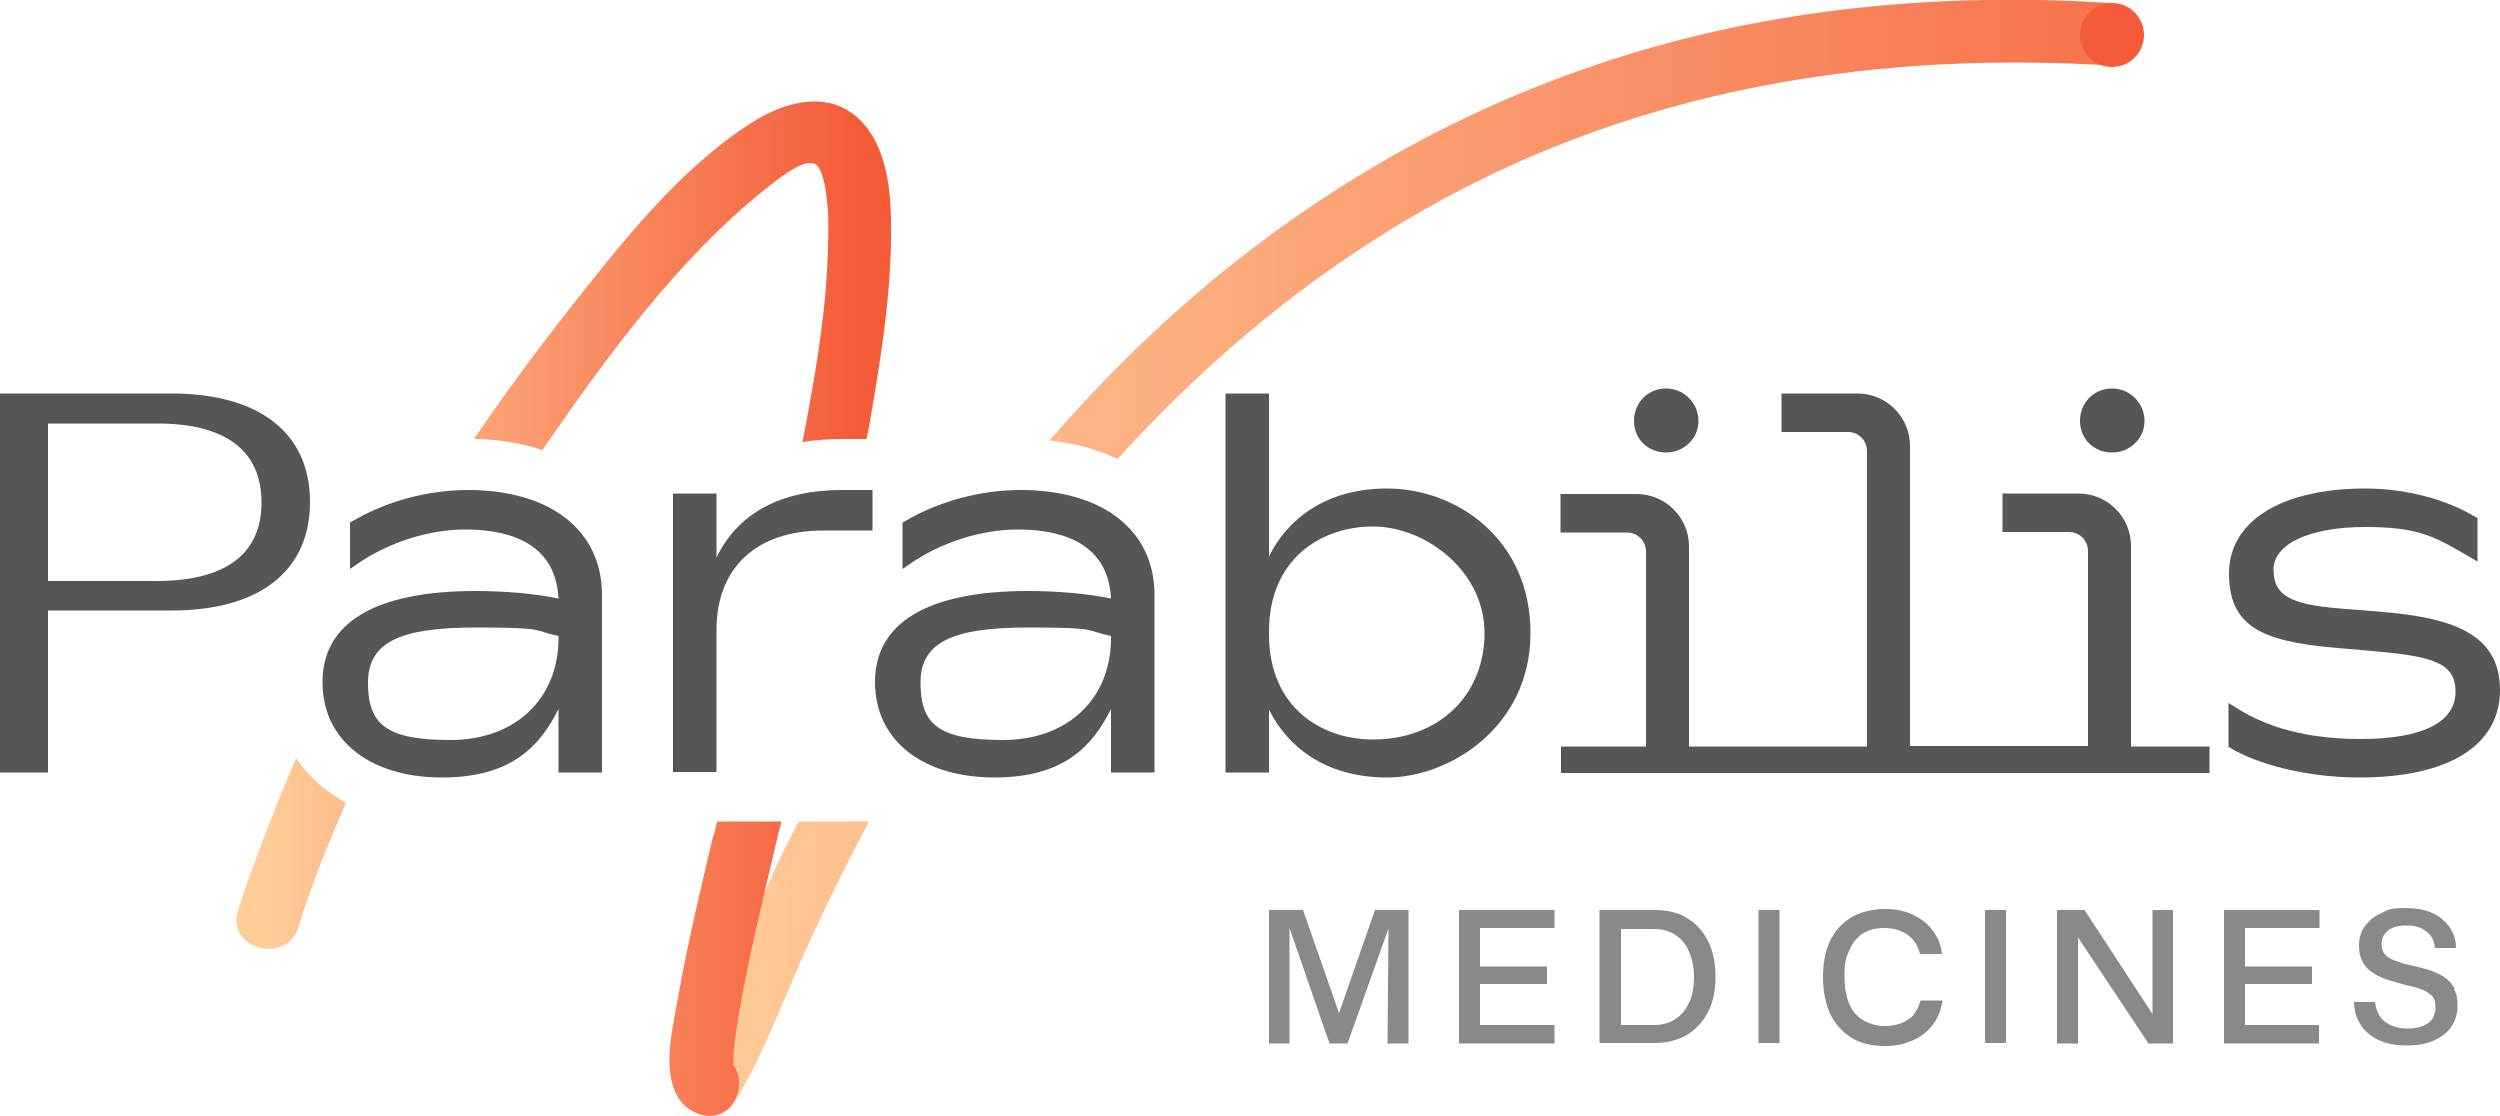 <?xml version="1.0" encoding="UTF-8"?>
<svg id="Layer_1" data-name="Layer 1" xmlns="http://www.w3.org/2000/svg" xmlns:xlink="http://www.w3.org/1999/xlink" version="1.1" viewBox="0 0 500 223.2">
  <defs>
    <style>
      .cls-1 {
        fill: url(#linear-gradient);
      }

      .cls-1, .cls-2, .cls-3, .cls-4, .cls-5, .cls-6, .cls-7, .cls-8 {
        stroke-width: 0px;
      }

      .cls-2 {
        fill: #555657;
      }

      .cls-3 {
        fill: #87898a;
      }

      .cls-4 {
        fill: url(#linear-gradient-4);
      }

      .cls-5 {
        fill: url(#linear-gradient-2);
      }

      .cls-6 {
        fill: url(#linear-gradient-3);
      }

      .cls-7 {
        fill: url(#linear-gradient-5);
      }

      .cls-8 {
        fill: #f45b39;
      }
    </style>
    <linearGradient id="linear-gradient" x1="141.4" y1="-544.3" x2="421.9" y2="-544.3" gradientTransform="translate(0 -350.7) scale(1 -1)" gradientUnits="userSpaceOnUse">
      <stop offset="0" stop-color="#ffcc98"/>
      <stop offset="1" stop-color="#f45b39"/>
    </linearGradient>
    <linearGradient id="linear-gradient-2" x1="141.4" y1="-396.6" x2="495.7" y2="-396.6" gradientTransform="translate(0 -350.7) scale(1 -1)" gradientUnits="userSpaceOnUse">
      <stop offset="0" stop-color="#ffcc98"/>
      <stop offset="1" stop-color="#f45b39"/>
    </linearGradient>
    <linearGradient id="linear-gradient-3" x1="53.2" y1="-521.4" x2="172.4" y2="-521.4" gradientTransform="translate(0 -350.7) scale(1 -1)" gradientUnits="userSpaceOnUse">
      <stop offset="0" stop-color="#ffcc98"/>
      <stop offset="1" stop-color="#f45b39"/>
    </linearGradient>
    <linearGradient id="linear-gradient-4" x1="53.2" y1="-544.4" x2="172.4" y2="-544.4" gradientTransform="translate(0 -350.7) scale(1 -1)" gradientUnits="userSpaceOnUse">
      <stop offset="0" stop-color="#ffcc98"/>
      <stop offset="1" stop-color="#f45b39"/>
    </linearGradient>
    <linearGradient id="linear-gradient-5" x1="53.2" y1="-405.8" x2="172.4" y2="-405.8" gradientTransform="translate(0 -350.7) scale(1 -1)" gradientUnits="userSpaceOnUse">
      <stop offset="0" stop-color="#ffcc98"/>
      <stop offset="1" stop-color="#f45b39"/>
    </linearGradient>
  </defs>
  <g>
    <polygon class="cls-3" points="267.8 202.6 260.6 182 253.8 182 253.8 208.7 257.9 208.7 257.9 185.6 265.9 208.7 269.5 208.7 277.7 185.7 277.5 208.7 281.7 208.7 281.7 182 275 182 267.8 202.6"/>
    <path class="cls-3" d="M337.4,183.6c-1.8-1.1-4-1.6-6.5-1.6h-11v26.6h11c2.6,0,4.8-.6,6.6-1.7,1.8-1.1,3.2-2.7,4.2-4.7s1.4-4.3,1.4-6.9-.5-5.1-1.5-7.1-2.4-3.5-4.2-4.6h0ZM337.8,200.5c-.6,1.4-1.5,2.5-2.7,3.3s-2.6,1.2-4.3,1.2h-6.6v-19.2h6.6c1.7,0,3.1.4,4.3,1.2,1.2.8,2.1,1.9,2.7,3.3s1,3.1,1,5.1-.3,3.7-1,5.2h0Z"/>
    <rect class="cls-3" x="351.7" y="182" width="4.2" height="26.6"/>
    <rect class="cls-3" x="397" y="182" width="4.2" height="26.6"/>
    <polygon class="cls-3" points="430.5 202.8 416.9 182 411.4 182 411.4 208.7 415.6 208.7 415.6 187.5 429.7 208.7 434.6 208.7 434.6 182 430.5 182 430.5 202.8"/>
    <polygon class="cls-3" points="444.8 208.7 463.8 208.7 463.8 205 449 205 449 196.8 462.4 196.8 462.4 193.3 449 193.3 449 185.6 463.9 185.6 463.9 182 444.8 182 444.8 208.7"/>
    <polygon class="cls-3" points="291.8 208.7 310.9 208.7 310.9 205 296 205 296 196.8 309.4 196.8 309.4 193.3 296 193.3 296 185.6 310.9 185.6 310.9 182 291.8 182 291.8 208.7"/>
    <path class="cls-3" d="M382,203.6c-1.3,1.1-3,1.6-5.1,1.6s-4.3-.8-5.8-2.4c-1.4-1.6-2.2-4.1-2.2-7.4s.3-3.8.9-5.2c.6-1.5,1.5-2.6,2.6-3.4,1.2-.8,2.7-1.2,4.5-1.2s3.5.5,4.8,1.5c1.1.8,1.9,2.1,2.3,3.7h4.4c-.2-1.8-.8-3.3-1.8-4.6-1-1.4-2.3-2.4-3.9-3.2s-3.5-1.2-5.7-1.2-4.7.5-6.6,1.6-3.3,2.6-4.3,4.6-1.5,4.5-1.5,7.4.5,5.2,1.4,7.3c1,2.1,2.4,3.6,4.2,4.8,1.8,1.1,4,1.7,6.6,1.7s4-.4,5.7-1.1,3-1.8,4.1-3.2c1-1.3,1.6-2.9,1.9-4.8h-4.4c-.4,1.5-1.1,2.7-2.1,3.6h0Z"/>
    <path class="cls-3" d="M491,197.8c-.5-.9-1.1-1.6-1.9-2.2-.8-.6-1.7-1-2.7-1.4s-2.1-.6-3.2-.9c-1.4-.3-2.7-.6-3.7-1-1.1-.3-1.9-.8-2.4-1.3s-.8-1.3-.8-2.2.4-2,1.3-2.7,2.1-1,3.7-1,2.1.2,3,.6c.8.4,1.5.9,2,1.7.4.6.6,1.4.7,2.2h4.2c0-2.4-1-4.3-2.8-5.8-1.7-1.4-4.1-2.2-7.2-2.2s-3.5.3-4.9,1c-1.4.6-2.5,1.5-3.3,2.6s-1.2,2.4-1.2,3.9.2,2.1.6,3,1,1.6,1.8,2.2,1.8,1.1,2.9,1.5c1.2.4,2.5.8,4,1.2,1.1.2,2.1.5,3,.8s1.6.7,2.2,1.3c.6.5.8,1.3.8,2.4s-.5,2.6-1.6,3.2c-1,.7-2.4,1-4.1,1s-3.4-.5-4.6-1.5c-1-.9-1.6-2.2-1.8-3.8h-4.2c0,1.7.5,3.2,1.3,4.5s2,2.3,3.6,3.1c1.5.7,3.4,1.1,5.5,1.1s4.1-.3,5.6-1,2.7-1.6,3.5-2.8,1.2-2.6,1.2-4.2-.2-2.4-.7-3.3h.2Z"/>
  </g>
  <g>
    <g>
      <path class="cls-1" d="M154.6,174.8c-6.1,12.8-10.9,26.7-18.2,38.9-4.1,6.9,6.7,13.2,10.8,6.3,6-10.1,10-21.5,14.9-32.1,3.7-8,7.6-15.9,11.7-23.6h-14.1c-1.8,3.5-3.5,7-5.2,10.5h.1Z"/>
      <path class="cls-5" d="M421.9.6c-35.6-2.3-71.9,1.4-105.7,13.4-28.4,10-54.4,25.4-77.2,45-10.5,9-20.1,18.7-29.1,29.1,5,.5,9.6,1.8,13.6,3.7,23.6-26,51.8-47.6,84.6-61.3,36-15.1,75.1-19.8,113.9-17.4,8,.5,8-12,0-12.5,0,0-.1,0-.1,0Z"/>
    </g>
    <g>
      <path class="cls-6" d="M59.2,151.7c-4,9.3-7.7,18.7-10.9,28.2-.2.7-.5,1.4-.7,2.2-2.4,7.7,9.7,11,12.1,3.3,2.6-8.4,5.9-16.7,9.5-24.8-4.1-2.3-7.5-5.3-9.9-8.9h-.1Z"/>
      <path class="cls-4" d="M142.7,166.9c-2.5,10.7-5.1,21.3-7,32.1-1,5.8-3.4,14.7-.2,20.3,1,1.7,2.6,3,4.6,3.6,6.3,1.8,9.6-5.7,6.6-9.9v-1.3c0-1.5.2-3.4.4-4.5s.5-3.4.7-4.5c1.9-11.1,4.6-22.1,7.2-33.1.4-1.8.8-3.5,1.3-5.3h-12.9c-.2.9-.4,1.8-.6,2.7h-.1Z"/>
    </g>
    <circle class="cls-8" cx="422.4" cy="7" r="6.4"/>
    <path class="cls-7" d="M173.3,87.9c.2-1,.4-2.1.6-3.1,2.1-12.1,4.1-24.3,4.3-36.6.1-7.8-.1-17.8-5.9-23.9-6.2-6.5-15.2-4.1-21.9.2-14.7,9.3-26.5,24.6-37.1,38-6.4,8.2-12.6,16.6-18.5,25.3,5,0,9.6.9,13.7,2.2.3-.4.5-.8.8-1.2,12.5-18,26.2-36.8,43.4-50.7,3.2-2.5,7.5-6.1,10.1-5.4,1.6.4,2.3,4.9,2.5,6.6s.2,2.1.3,3.1c.1,2.3.1,4.5,0,6.8-.3,12.2-2,22.5-4.2,34.4-.3,1.6-.6,3.2-.9,4.8,2.5-.4,5.2-.6,8-.6h4.8,0Z"/>
  </g>
  <g>
    <path class="cls-2" d="M34.3,78.7H0v75.8h9.6v-32.4h24.7c17.6,0,27.7-7.9,27.7-21.7s-10.1-21.7-27.7-21.7ZM31.3,116.2H9.6v-31.5h21.9c13.3,0,20.8,5.2,20.8,15.8s-7.6,15.7-21,15.7Z"/>
    <path class="cls-2" d="M93.6,98c-8.1,0-16.5,2.3-23.2,6.3l-.4.2v9.3l1.3-.9c6.3-4.4,14.4-7,21.7-7s18.1,1.8,18.7,13.8c-4.9-1-10.8-1.5-16.6-1.5-20,0-30.6,6.3-30.6,18.2s9.8,19.1,23.9,19.1,19.7-6.5,23.3-13.7v12.7h8.7v-35.5c0-12.9-10.3-21-26.8-21h0ZM111.7,127.6c0,12.2-8.7,20.4-21.6,20.4s-16.5-3.1-16.5-11.5,7.1-11,21.6-11,11.2.6,16.5,1.7v.3h0Z"/>
    <path class="cls-2" d="M143.3,111.6v-12.9h-8.7v55.7h8.7v-28.4c0-12.5,8-19.9,21.4-19.9h9.8v-8.1h-6.1c-12.2,0-20.8,4.6-25.1,13.5h0Z"/>
    <path class="cls-2" d="M204.1,98c-8.1,0-16.5,2.3-23.2,6.3l-.4.2v9.3l1.3-.9c6.3-4.4,14.4-7,21.7-7s18.1,1.8,18.7,13.8c-4.9-1-10.8-1.5-16.6-1.5-20,0-30.6,6.3-30.6,18.2s9.8,19.1,23.9,19.1,19.7-6.5,23.3-13.7v12.7h8.7v-35.5c0-12.9-10.3-21-26.8-21h0ZM222.2,127.6c0,12.2-8.7,20.4-21.6,20.4s-16.5-3.1-16.5-11.5,7.1-11,21.6-11,11.2.6,16.5,1.7v.3h0Z"/>
    <path class="cls-2" d="M277.4,97.7c-12.5,0-20.1,6.4-23.6,13.6v-32.6h-8.7v75.8h8.7v-12.6c3.5,7.2,11.1,13.6,23.6,13.6s28.7-10.1,28.7-28.9-14.8-28.9-28.7-28.9ZM274.6,147.9c-10.4,0-20.8-6.5-20.8-21v-.6c0-14.5,10.4-21,20.8-21s22.3,8.8,22.3,21.3-9.2,21.3-22.3,21.3Z"/>
    <path class="cls-2" d="M333.2,90.5c3.6,0,6.5-2.8,6.5-6.3s-2.8-6.5-6.5-6.5-6.4,2.9-6.4,6.5,2.8,6.3,6.4,6.3Z"/>
    <path class="cls-2" d="M422.4,90.5c3.6,0,6.5-2.8,6.5-6.3s-2.8-6.5-6.5-6.5-6.4,2.9-6.4,6.5,2.8,6.3,6.4,6.3Z"/>
    <path class="cls-2" d="M476.7,122.4l-8.7-.7c-10.1-.8-13.3-2.7-13.3-7.8s7.2-8.5,18.3-8.5,14,2,21.3,6.2l1.2.7v-8.7l-.4-.2c-5.9-3.6-14.1-5.7-22-5.7-16.8,0-27.3,6.5-27.3,17s6.5,13.5,20.6,14.8l7,.6c12.5,1.1,17.7,2.1,17.7,8.2s-6.4,9.5-19.1,9.5-20.4-3.4-25-6.4l-1.3-.8v8.8l.4.2c4.9,3,14.7,5.9,25.8,5.9,17.8,0,28.1-6.4,28.1-17.5s-9.3-14.4-23.3-15.6h0Z"/>
    <path class="cls-2" d="M426.2,149.2v-40c0-5.8-4.7-10.5-10.5-10.5h-15.2v7.7h13.3c2.1,0,3.8,1.7,3.8,3.8v39h-35.6v-60c0-5.8-4.7-10.5-10.5-10.5h-15.2v7.7h13.3c2.1,0,3.8,1.7,3.8,3.8v59.1h-35.6v-40c0-5.8-4.7-10.5-10.5-10.5h-15.2v7.7h13.3c2.1,0,3.8,1.7,3.8,3.8v39h-17v5.3h129.7v-5.3h-15.7Z"/>
  </g>
</svg>